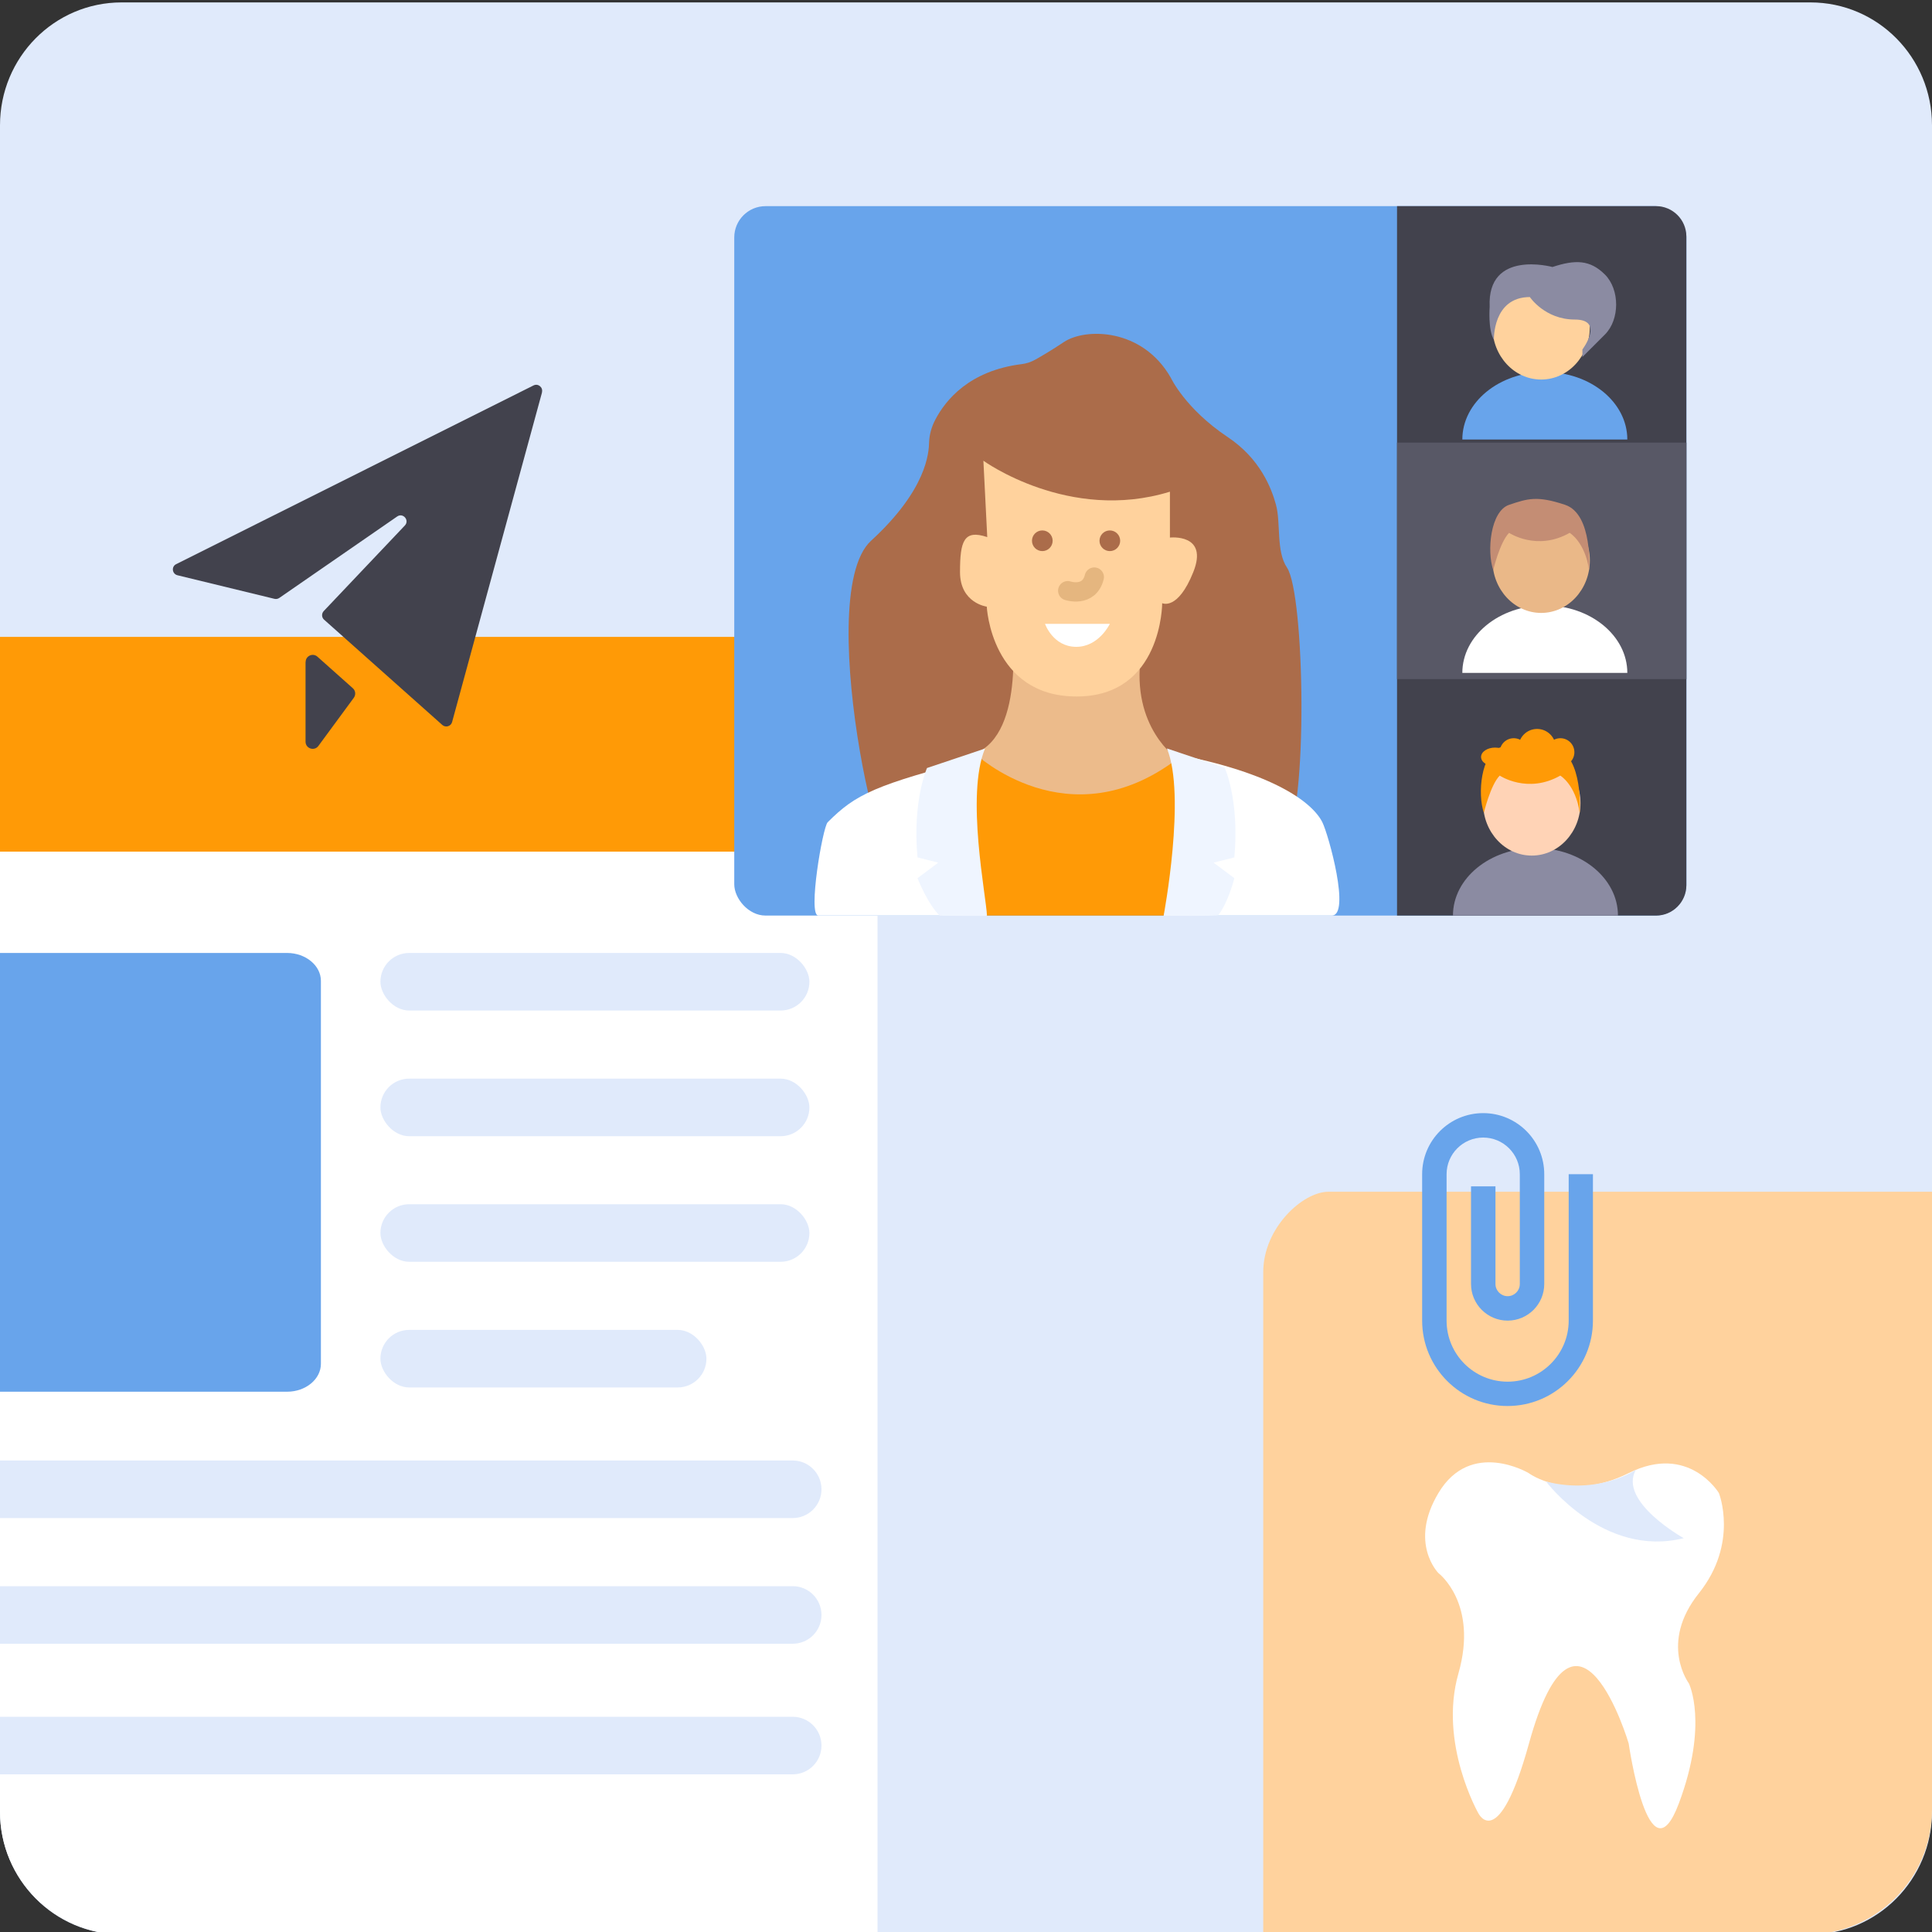 <svg xmlns="http://www.w3.org/2000/svg" id="Calque_1" data-name="Calque 1" viewBox="0 0 200 200"><rect x="0" y="0" width="200" height="200" fill="#333333" stroke="none"/><path d="M12.58,.25H187.42c6.95,0,12.58,5.69,12.58,12.72V187.53c0,7.02-5.63,12.72-12.58,12.72H12.58c-6.95,0-12.58-5.69-12.58-12.72V12.97C0,5.94,5.63,.25,12.58,.25Z" style="fill: #e0eafb;"></path><path d="M0,88.15H90.84v112.1H12.69c-7,0-12.69-5.68-12.69-12.69V88.15H0Z" style="fill: #fff;"></path><rect y="65.93" width="90.84" height="22.23" style="fill: #ff9a06;"></rect><path d="M56.11,40.62l-9.31,34.13c-.12,.44-.67,.6-1.01,.3l-12.24-10.9c-.26-.23-.28-.63-.04-.89l8.4-8.86c.51-.54-.19-1.36-.8-.93l-12.2,8.43c-.15,.1-.33,.13-.5,.09l-10.04-2.44c-.56-.14-.65-.9-.13-1.15l36.99-18.5c.48-.24,1.01,.2,.87,.72Zm-24.48,27.9v8.26c0,.71,.91,1.01,1.33,.44l3.67-4.99c.22-.31,.18-.73-.1-.98l-3.67-3.27c-.47-.42-1.22-.09-1.22,.55Z" style="fill: #42424d;"></path><path d="M200,187.32c0,7.14-5.79,12.93-12.93,12.93h-51.49c-2.65,0-4.84,0-4.81,0v-68.56c0-4.58,4.09-8.32,6.74-8.32h62.49v63.95Z" style="fill: #ffd29d;"></path><rect x="39.38" y="98.65" width="44.41" height="5.96" rx="2.98" ry="2.98" style="fill: #e0eafb;"></rect><rect x="39.38" y="111.66" width="44.41" height="5.96" rx="2.98" ry="2.98" style="fill: #e0eafb;"></rect><rect x="39.38" y="124.66" width="44.41" height="5.96" rx="2.98" ry="2.98" style="fill: #e0eafb;"></rect><rect x="39.38" y="137.67" width="33.75" height="5.96" rx="2.98" ry="2.98" style="fill: #e0eafb;"></rect><path d="M0,151.19H82.06c1.65,0,2.98,1.34,2.98,2.98h0c0,1.65-1.34,2.98-2.98,2.98H0v-5.96H0Z" style="fill: #e0eafb;"></path><path d="M0,164.2H82.06c1.65,0,2.98,1.34,2.98,2.98h0c0,1.65-1.34,2.98-2.98,2.98H0v-5.96H0Z" style="fill: #e0eafb;"></path><path d="M0,177.72H82.06c1.65,0,2.98,1.34,2.98,2.98h0c0,1.65-1.34,2.98-2.98,2.98H0v-5.96H0Z" style="fill: #e0eafb;"></path><path d="M0,144.07H29.72c1.93,0,3.5-1.3,3.5-2.89v-39.64c0-1.59-1.58-2.89-3.5-2.89H0v45.42Z" style="fill: #68a4eb;"></path><rect x="76.01" y="21.34" width="98.57" height="73.44" rx="3.24" ry="3.24" style="fill: #68a4eb;"></rect><path d="M144.62,21.34h26.82c1.72,0,3.13,1.41,3.13,3.13V91.65c0,1.72-1.41,3.13-3.13,3.13h-26.82V21.34Z" style="fill: #42424d;"></path><rect x="144.62" y="45.82" width="29.96" height="24.48" style="fill: #585866;"></rect><path d="M168.46,45.5c0-3.86-3.82-6.99-8.54-6.99s-8.54,3.13-8.54,6.99h17.07Z" style="fill: #68a4eb;"></path><ellipse cx="159.54" cy="33.86" rx="5.04" ry="5.43" style="fill: #ffd29d;"></ellipse><path d="M158.37,30.75s1.55,2.33,4.66,2.33,.78,3.1,.78,3.1v.78s1.55-1.55,2.33-2.33c1.55-1.55,1.55-4.66,0-6.21s-3.1-1.55-5.43-.78c0,0-6.78-1.86-6.5,4.12,0,0-.19,2.39,.44,3.41,0,0-.15-4.42,3.73-4.42Z" style="fill: #8b8ba2;"></path><path d="M167.49,94.78c0-3.86-3.82-6.99-8.54-6.99s-8.54,3.13-8.54,6.99h17.07Z" style="fill: #8b8ba2;"></path><ellipse cx="158.57" cy="83.14" rx="5.04" ry="5.43" style="fill: #ffd3b6;"></ellipse><path d="M155.25,80.29s2.88,1.93,6.27,0c0,0,1.59,.93,2.01,3.85,0,0,.42-5.78-2.48-6.75s-3.87-.65-5.8,0-2.32,4.8-1.64,6.75c0,0,.68-2.88,1.64-3.85Z" style="fill: #ff9a06;"></path><path d="M168.46,69.66c0-3.86-3.82-6.99-8.54-6.99s-8.54,3.13-8.54,6.99h17.07Z" style="fill: #fff;"></path><ellipse cx="159.54" cy="58.02" rx="5.04" ry="5.43" style="fill: #eab888;"></ellipse><path d="M156.22,55.16s2.88,1.93,6.27,0c0,0,1.59,.93,2.01,3.85,0,0,.42-5.78-2.48-6.75s-3.87-.65-5.8,0-2.32,4.8-1.64,6.75c0,0,.68-2.88,1.64-3.85Z" style="fill: #c48d74;"></path><ellipse cx="154.77" cy="78.36" rx="1.45" ry=".97" style="fill: #ff9a06;"></ellipse><circle cx="156.7" cy="77.87" r="1.45" style="fill: #ff9a06;"></circle><circle cx="159.12" cy="77.39" r="1.93" style="fill: #ff9a06;"></circle><circle cx="161.53" cy="77.87" r="1.45" style="fill: #ff9a06;"></circle><path d="M162.39,121.55v15.16c0,3.48-2.83,6.32-6.32,6.32s-6.32-2.83-6.32-6.32v-15.16c0-2.09,1.7-3.79,3.79-3.79s3.79,1.7,3.79,3.79v11.37c0,.7-.57,1.26-1.26,1.26s-1.26-.57-1.26-1.26v-10.11h-2.53v10.11c0,2.09,1.7,3.79,3.79,3.79s3.79-1.7,3.79-3.79v-11.37c0-3.49-2.83-6.32-6.32-6.32s-6.32,2.83-6.32,6.32v15.16c0,4.88,3.96,8.84,8.84,8.84s8.84-3.96,8.84-8.84v-15.16h-2.53Z" style="fill: #68a4eb;"></path><path d="M153.05,187.73s-4.15-7.26-2.07-14.51c2.07-7.26-2.07-10.37-2.07-10.37,0,0-3.11-3.11,0-8.3,3.36-5.62,9.33-2.06,9.33-2.06,0,0,4.15,3.11,10.37,0,6.22-3.11,9.33,2.07,9.33,2.07,0,0,2.07,5.18-2.07,10.37-4.15,5.18-1.04,9.33-1.04,9.33,0,0,2.07,4.15-1.04,12.44s-5.19-6.22-5.19-6.22c0,0-5.34-18.02-10.32,0-3.15,11.4-5.22,7.26-5.22,7.26Z" style="fill: #fff;"></path><path d="M160.05,153.37s5.95,7.93,14.25,5.86c0,0-6.81-3.78-4.96-7.07,0,0-3.84,2.61-9.28,1.21Z" style="fill: #e0eafb;"></path><path d="M92.44,85.12c.34,13.34-8.72-23.23-2.27-29.14,5.79-5.31,5.98-9.13,6.01-10.2,.03-.81,.26-1.61,.64-2.33,1.05-2.02,3.52-5.09,8.97-5.76,.49-.06,.97-.23,1.4-.47,.64-.36,1.67-.96,2.94-1.81,2.21-1.48,8.12-1.48,11.07,3.69,0,0,1.48,3.2,5.9,6.15,3.38,2.26,4.52,5.31,4.98,6.97,.53,1.89,0,4.84,1.15,6.54,1.85,2.76,2.21,25.34-.21,28.29,0,0-40.59-1.93-40.59-1.93Z" style="fill: #ab6c4a;"></path><path d="M135.92,88.02c-.82,.77-.72,1.12-1.64,1.73-3.8,2.54-7.93,5.03-12.86,5.03h-20.29c-5.07,0-9.16-2.09-13.2-4.98-.88-.63-.46-.03-1.3-.82-3.71-3.49,10.06-11.51,25.02-11.51s27.84,7.18,24.26,10.55Z" style="fill: #ff9a06;"></path><path d="M104.68,64.58s1.61,11.28-3.76,13.43c0,0,9.67,9.13,20.96,.54,0,0-4.84-3.22-3.76-10.75l-13.43-3.22Z" style="fill: #ecbb8b;"></path><path d="M101.78,47.68s8.86,6.44,19.33,3.22v4.75s4.03-.46,2.42,3.57c-1.61,4.03-3.22,3.22-3.22,3.22,0,0,0,9.66-8.86,9.66s-9.3-9.3-9.3-9.3c0,0-2.77-.36-2.77-3.58s.4-4.43,2.82-3.62l-.4-7.92Z" style="fill: #ffd29d;"></path><circle cx="107.9" cy="55.98" r="1.07" style="fill: #ab6c4a;"></circle><circle cx="114.89" cy="55.98" r="1.07" style="fill: #ab6c4a;"></circle><path d="M110.53,61.15s2.21,.74,2.75-1.41" style="fill: none; stroke: #e5b67f; stroke-linecap: round; stroke-linejoin: round; stroke-width: 2px;"></path><path d="M108.17,64.58h6.72s-1.14,2.41-3.52,2.38-3.19-2.38-3.19-2.38Z" style="fill: #fff;"></path><path d="M101.44,78.44c-10.93,2.82-12.86,3.78-15.76,6.68-.52,.52-2.08,9.66-.97,9.66h17.39s-3.33-6.03-.65-16.24" style="fill: #fff;"></path><path d="M121.34,78.01c10.73,1.99,14.59,5.18,15.55,7.11,.64,1.28,2.96,9.66,.97,9.66h-17.39s3.02-7.1,.72-16.24l.15-.54Z" style="fill: #fff;"></path><path d="M126.79,79.49s1.53,3.36,.99,9.27l-2.15,.54,2.15,1.61s-.61,2.47-1.66,3.82c-.1,.13-5.66,.06-5.66,.06s2.35-12.47,.34-17.31l5.99,2.01Z" style="fill: #eff5ff;"></path><path d="M95.97,79.49s-1.53,3.36-.99,9.27l2.15,.54-2.15,1.61s1.05,2.68,2.3,3.88c0,0,4.89,.05,4.89,0-.06-1.92-2.22-12.47-.2-17.3l-5.99,2.01Z" style="fill: #eff5ff;"></path></svg>